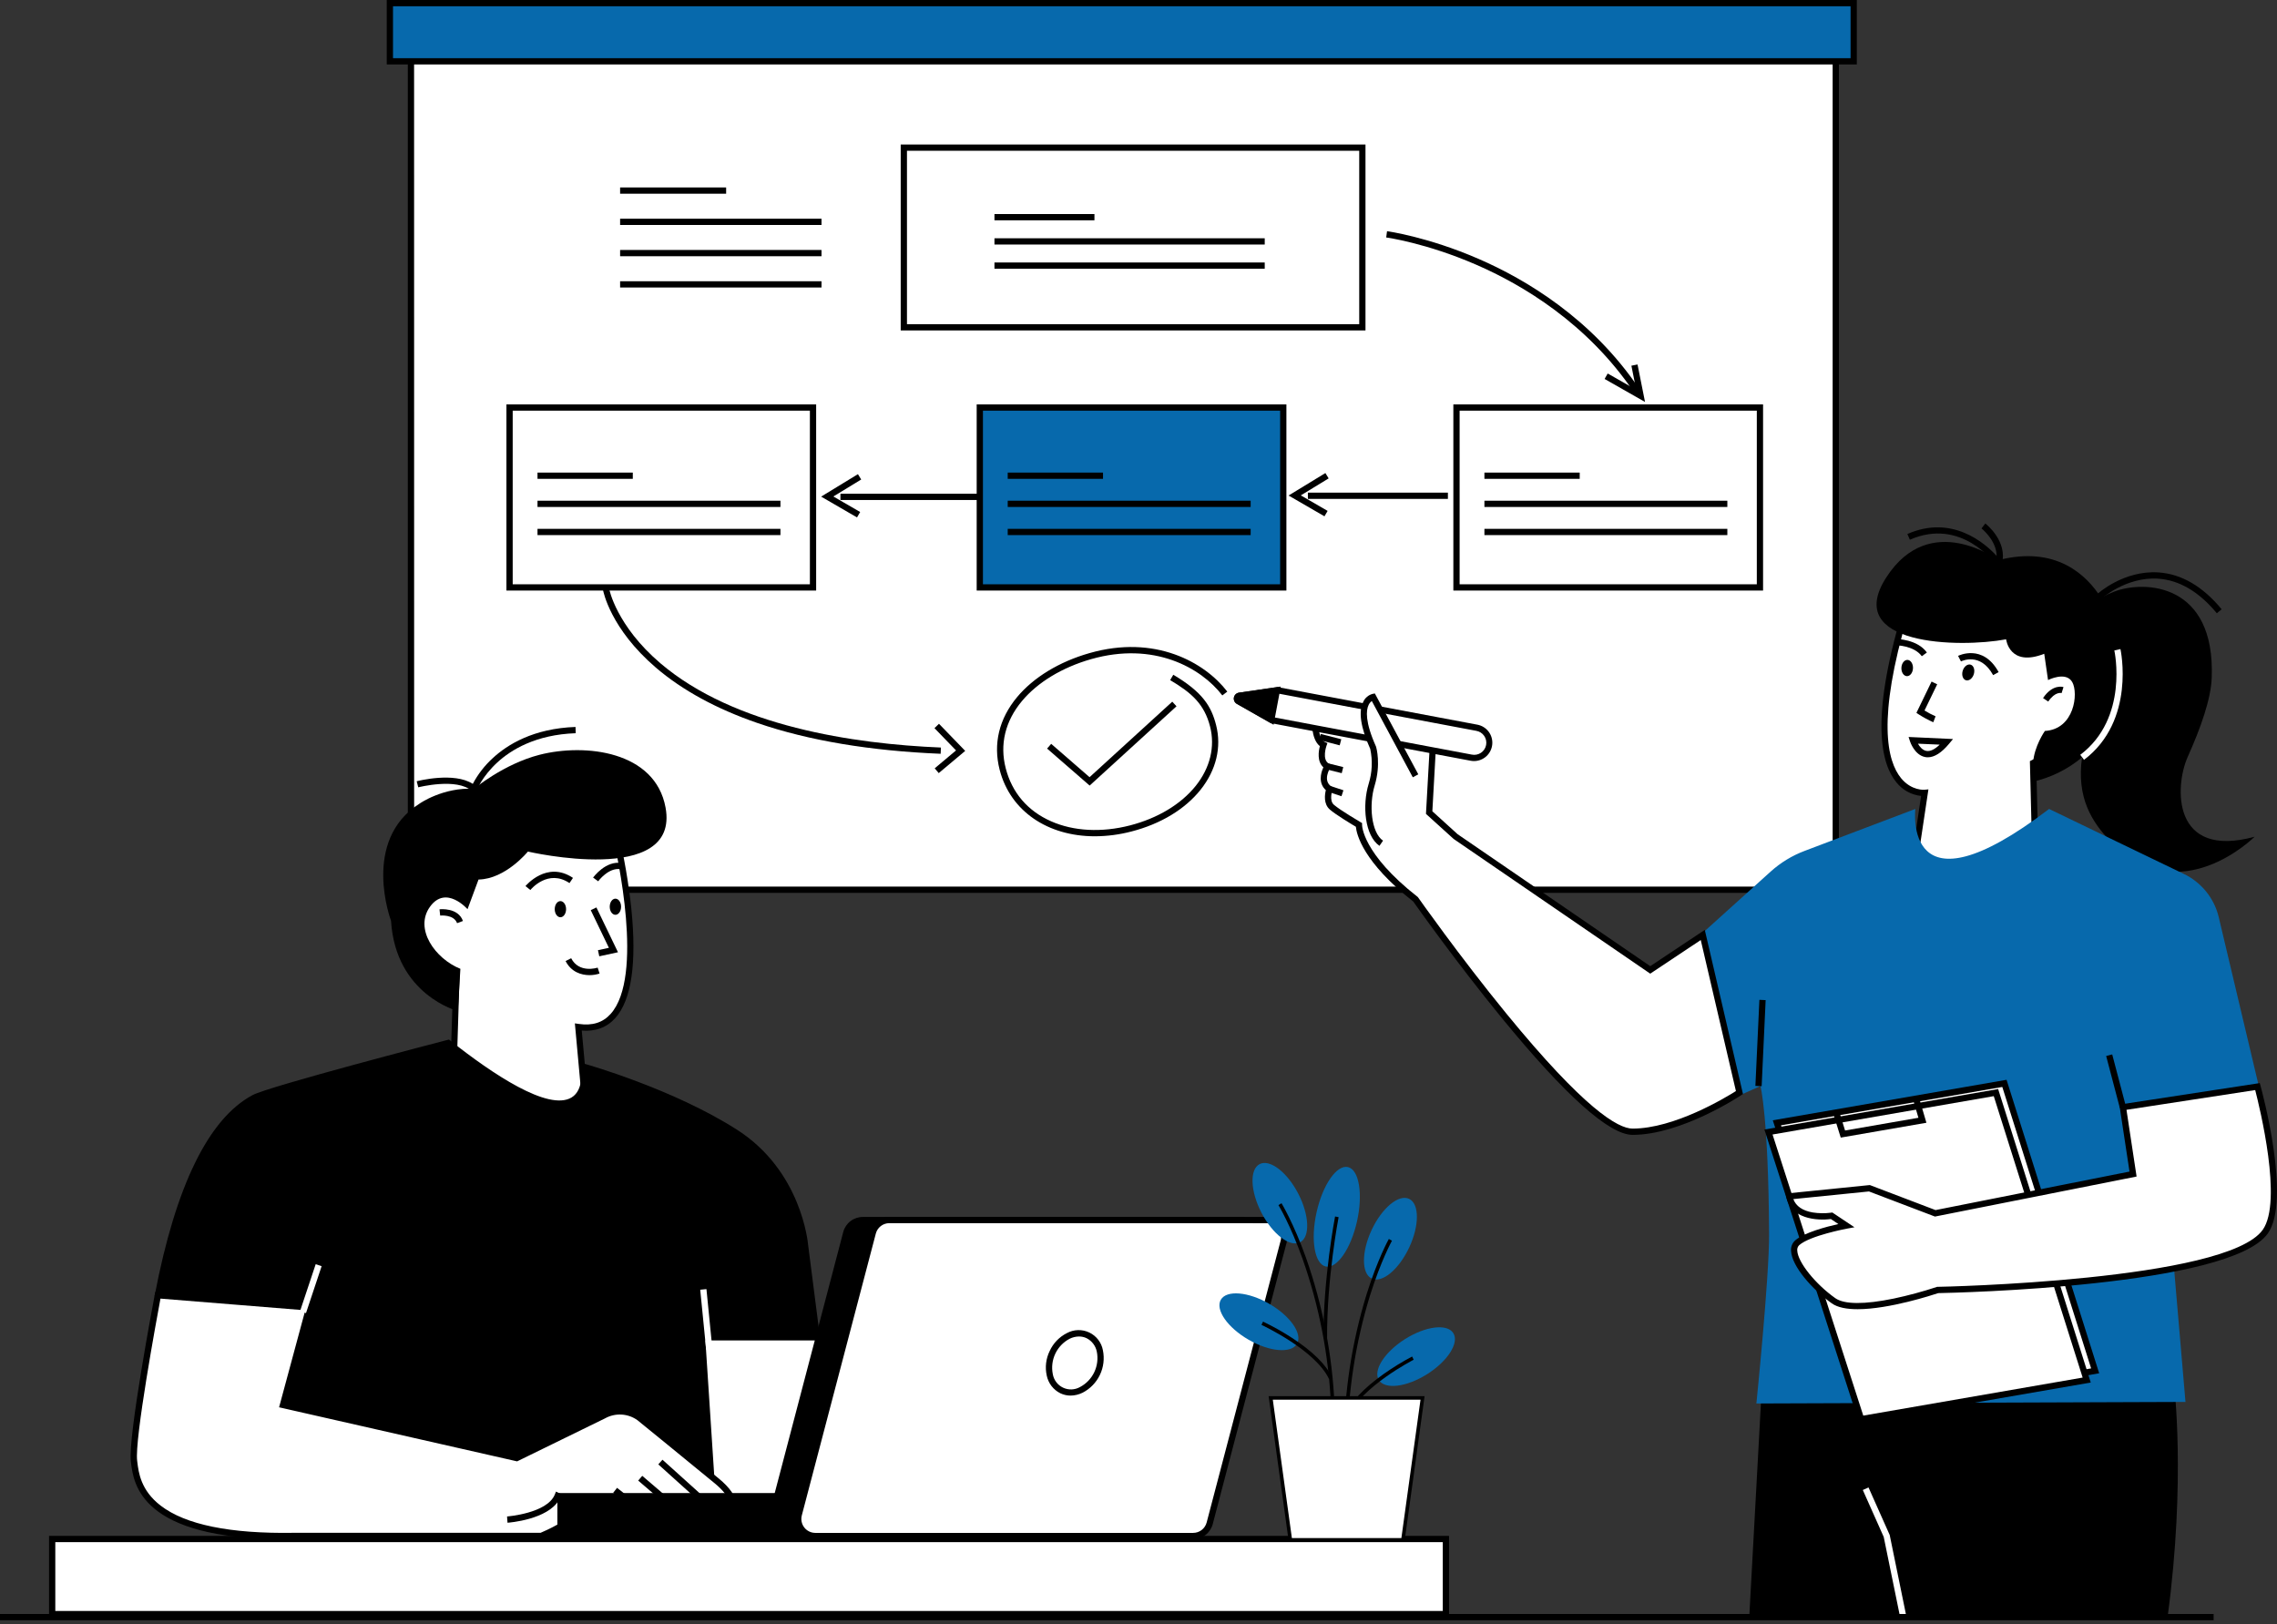 <svg xmlns="http://www.w3.org/2000/svg" width="321" height="229" viewBox="0 0 321 229" fill="none"><rect x="0" y="0" width="321" height="229" fill="#333333" stroke="none"/><g clip-path="url(#clip0_4246_2838)"><path d="M203.839 216.959H7.361V227.544H203.839V216.959Z" fill="white"></path><path d="M204.278 227.983H6.914V216.516H204.278V227.983ZM7.796 227.101H203.396V217.398H7.796V227.101Z" fill="black"></path><path d="M258.79 4.186H57.935V125.427H258.79V4.186Z" fill="white"></path><path d="M259.24 125.867H57.494V3.744H259.24V125.867ZM58.385 124.985H258.358V4.626H58.376L58.385 124.985Z" fill="black"></path><path d="M192.058 20.812H127.42V46.139H192.058V20.812Z" fill="white"></path><path d="M192.499 46.582H126.977V20.371H192.499V46.582ZM127.859 45.7H191.617V21.253H127.859V45.7Z" fill="black"></path><path d="M154.289 30.174H140.193V31.056H154.289V30.174Z" fill="black"></path><path d="M178.295 33.59H140.193V34.472H178.295V33.59Z" fill="black"></path><path d="M178.295 37.003H140.193V37.885H178.295V37.003Z" fill="black"></path><path d="M180.91 57.454H138.129V82.809H180.91V57.454Z" fill="#0769AC"></path><path d="M181.35 83.251H137.688V57.009H181.35V83.251ZM138.57 82.368H180.468V57.891H138.57V82.368Z" fill="black"></path><path d="M155.498 66.621H142.064V67.503H155.498V66.621Z" fill="black"></path><path d="M176.311 70.586H142.064V71.468H176.311V70.586Z" fill="black"></path><path d="M176.311 74.551H142.064V75.433H176.311V74.551Z" fill="black"></path><path d="M114.618 57.454H71.838V82.809H114.618V57.454Z" fill="white"></path><path d="M115.057 83.251H71.394V57.009H115.057V83.251ZM72.277 82.368H114.175V57.891H72.277V82.368Z" fill="black"></path><path d="M89.209 66.621H75.775V67.503H89.209V66.621Z" fill="black"></path><path d="M110.022 70.586H75.775V71.468H110.022V70.586Z" fill="black"></path><path d="M110.022 74.551H75.775V75.433H110.022V74.551Z" fill="black"></path><path d="M248.111 57.454H205.33V82.809H248.111V57.454Z" fill="white"></path><path d="M248.549 83.251H204.887V57.009H248.549V83.251ZM205.769 82.368H247.667V57.891H205.769V82.368Z" fill="black"></path><path d="M222.7 66.621H209.266V67.503H222.7V66.621Z" fill="black"></path><path d="M243.512 70.586H209.266V71.468H243.512V70.586Z" fill="black"></path><path d="M243.512 74.551H209.266V75.433H243.512V74.551Z" fill="black"></path><path d="M230.352 55.308C223.763 45.564 214.625 40.148 208.117 37.321C201.061 34.251 195.477 33.481 195.42 33.475L195.537 32.593C195.594 32.593 201.27 33.38 208.442 36.494C215.057 39.361 224.367 44.873 231.082 54.797L230.352 55.308Z" fill="black"></path><path d="M231.907 56.664L226.209 53.421L226.646 52.653L230.663 54.942L229.986 51.553L230.851 51.381L231.907 56.664Z" fill="black"></path><path d="M204.118 69.448H184.379V70.33H204.118V69.448Z" fill="black"></path><path d="M186.717 72.785L181.656 69.854L186.845 66.688L187.306 67.439L183.383 69.834L187.16 72.022L186.717 72.785Z" fill="black"></path><path d="M138.219 69.603H118.48V70.485H138.219V69.603Z" fill="black"></path><path d="M120.818 72.941L115.76 70.008L120.949 66.842L121.407 67.596L117.484 69.989L121.262 72.178L120.818 72.941Z" fill="black"></path><path d="M261.324 0.441H54.963V8.645H261.324V0.441Z" fill="#0769AC"></path><path d="M261.765 9.085H54.522V0H261.765V9.085ZM55.404 8.203H260.883V0.882H55.404V8.203Z" fill="black"></path><path d="M132.609 106.261C122.663 105.851 113.977 104.394 106.795 101.928C101.028 99.944 96.21 97.322 92.461 94.115C86.051 88.616 85.049 83.383 85.01 83.162L85.879 83.008C85.879 83.058 86.889 88.203 93.101 93.502C103.553 102.405 120.37 104.872 132.646 105.382L132.609 106.261Z" fill="black"></path><path d="M154.35 117.892C147.735 117.892 142.442 114.381 140.927 108.522C139.986 104.877 140.837 101.331 143.386 98.27C145.706 95.487 149.325 93.286 153.583 92.071C162.823 89.425 169.826 93.346 173.017 97.496L172.318 98.034C169.295 94.102 162.637 90.404 153.823 92.92C149.737 94.087 146.271 96.186 144.065 98.834C141.704 101.668 140.914 104.943 141.781 108.301C142.663 111.735 144.868 114.321 148.176 115.777C151.353 117.184 155.307 117.389 159.31 116.357C163.211 115.349 166.499 113.369 168.572 110.778C170.6 108.235 171.317 105.265 170.594 102.435C169.78 99.247 167.987 97.67 164.964 95.877L165.405 95.119C169.566 97.586 170.768 99.591 171.44 102.219C172.234 105.329 171.456 108.564 169.253 111.327C167.05 114.09 163.612 116.156 159.526 117.21C157.836 117.655 156.097 117.884 154.35 117.892Z" fill="black"></path><path d="M153.614 110.742L147.613 105.527L148.191 104.861L153.6 109.56L165.261 98.916L165.857 99.567L153.614 110.742Z" fill="black"></path><path d="M132.338 108.985L131.771 108.31L134.777 105.788L131.738 102.647L132.373 102.032L136.069 105.854L132.338 108.985Z" fill="black"></path><path d="M102.367 26.425H87.42V27.307H102.367V26.425Z" fill="black"></path><path d="M115.812 30.833H87.42V31.715H115.812V30.833Z" fill="black"></path><path d="M115.812 35.239H87.42V36.121H115.812V35.239Z" fill="black"></path><path d="M115.812 39.648H87.42V40.529H115.812V39.648Z" fill="black"></path><path d="M63.708 157.975L64.358 137.163L58.404 135.262L58.669 123.076L69.15 117.387H86.723C86.723 117.387 94.069 146.592 81.523 144.782L82.626 156.93L63.708 157.975Z" fill="white"></path><path d="M63.253 158.438L63.915 137.476L57.961 135.577L58.241 122.807L69.031 116.945H87.061L87.144 117.278C87.989 120.826 88.608 124.423 88.997 128.048C89.788 135.767 89.025 140.982 86.73 143.527C85.541 144.85 83.958 145.432 82.013 145.28L83.115 157.344L63.253 158.438ZM58.856 134.937L64.81 136.838L64.164 157.503L82.161 156.513L81.043 144.265L81.596 144.345C83.51 144.623 84.977 144.162 86.082 142.936C90.823 137.678 86.994 120.443 86.377 117.827H69.251L59.108 123.34L58.856 134.937Z" fill="black"></path><path d="M83.121 137.467C81.94 137.467 80.526 137.026 79.734 135.482L80.519 135.081C81.622 137.229 84.147 136.448 84.255 136.404L84.526 137.242C84.072 137.389 83.599 137.465 83.121 137.467Z" fill="black"></path><path d="M84.483 134.81L84.296 133.948L85.839 133.615L83.281 128.305L84.077 127.921L87.121 134.239L84.483 134.81Z" fill="black"></path><path d="M79.004 129.306C79.446 129.306 79.804 128.797 79.804 128.168C79.804 127.54 79.446 127.03 79.004 127.03C78.561 127.03 78.203 127.54 78.203 128.168C78.203 128.797 78.561 129.306 79.004 129.306Z" fill="black"></path><path d="M86.757 128.961C87.2 128.961 87.558 128.452 87.558 127.823C87.558 127.195 87.2 126.686 86.757 126.686C86.315 126.686 85.957 127.195 85.957 127.823C85.957 128.452 86.315 128.961 86.757 128.961Z" fill="black"></path><path d="M74.766 125.466L74.082 124.91C74.111 124.873 77.092 121.283 80.775 123.757L80.283 124.489C77.273 122.471 74.867 125.338 74.766 125.466Z" fill="black"></path><path d="M84.328 124.235L83.613 123.717C83.684 123.618 85.397 121.292 87.629 121.662L87.483 122.531C85.794 122.251 84.341 124.216 84.328 124.235Z" fill="black"></path><path d="M65.91 128.168C65.91 128.168 62.872 124.695 60.618 127.824C58.364 130.953 61.35 135.154 64.903 136.576L64.541 142.53C64.541 142.53 55.771 140.268 55.125 129.802C55.125 129.802 50.847 118.496 59.182 113.263C59.182 113.263 62.477 110.961 66.823 111.195C66.823 111.195 71.013 107.697 76.046 106.407C82.511 104.749 92.375 105.889 93.828 113.843C95.875 125.043 74.422 120.046 74.422 120.046C74.422 120.046 71.271 123.923 67.461 123.989L65.91 128.168Z" fill="black"></path><path d="M64.436 130.139C63.981 128.873 62.076 129.069 62.056 129.069L61.957 128.187C62.065 128.174 64.575 127.911 65.265 129.832L64.436 130.139Z" fill="black"></path><path d="M66.994 111.938L66.522 111.51C64.414 109.602 59.024 110.976 58.965 110.989L58.744 110.136C58.965 110.076 64.01 108.795 66.652 110.502C67.376 109.14 68.328 107.913 69.468 106.874C71.508 104.982 75.188 102.685 81.133 102.479L81.162 103.362C75.515 103.556 72.03 105.712 70.101 107.49C68.008 109.417 67.234 111.327 67.234 111.344L66.994 111.938Z" fill="black"></path><path d="M82.323 150.402C82.323 150.402 84.639 164.008 63.173 147.028C63.173 147.028 38.1 153.534 35.796 154.769C33.492 156.003 26.534 160.235 22.254 182.594L38.352 201.424L37.079 216.523H118.753L113.476 175.59C113.476 175.59 112.748 165.446 103.652 159.631C94.555 153.816 82.323 150.402 82.323 150.402Z" fill="black"></path><path d="M119.254 216.964H36.59L37.889 201.569L21.791 182.72L21.831 182.512C24.77 167.164 29.403 157.699 35.598 154.381C37.922 153.135 62.044 146.868 63.072 146.603L63.293 146.548L63.465 146.682C69.456 151.421 77.284 156.663 80.564 154.72C82.418 153.618 81.913 150.508 81.907 150.477L81.79 149.792L82.451 149.977C82.575 150.012 94.858 153.47 103.905 159.261C112.953 165.052 113.891 175.092 113.93 175.544L119.254 216.964ZM37.549 216.082H118.259L113.035 175.617C113.035 175.517 112.206 165.625 103.412 159.995C95.647 155.027 85.43 151.801 82.824 151.009C82.886 152.153 82.764 154.429 80.991 155.479C80.346 155.841 79.614 156.021 78.874 155.999C75.529 155.999 70.234 153.159 63.068 147.512C54.353 149.774 37.772 154.209 36.001 155.157C30.08 158.33 25.613 167.521 22.724 182.47L38.793 201.276L37.549 216.082Z" fill="black"></path><path d="M115.144 188.506H98.984L100.804 216.523H130.031L115.144 188.506Z" fill="white"></path><path d="M130.767 216.964H100.39L98.514 188.076H115.41L130.767 216.964ZM101.217 216.082H129.298L114.881 188.958H99.444L101.217 216.082Z" fill="black"></path><path d="M43.597 184.323L22.253 182.594C22.253 182.594 18.456 202.604 18.888 205.969C19.252 208.811 19.785 216.884 41.436 216.521H76.304C76.304 216.521 80.668 214.756 82.002 212.772C82.002 212.772 94.793 216.521 103.172 213.197C103.172 213.197 104.495 211.621 101.049 208.769C97.602 205.918 90.133 199.856 90.133 199.856C90.133 199.856 87.829 198.068 85.101 199.567L72.851 205.556L39.892 198.059L43.597 184.323Z" fill="white"></path><path d="M40.042 216.975C19.805 216.975 18.84 209.186 18.469 206.214L18.447 206.028C18.006 202.628 21.66 183.333 21.817 182.512L21.889 182.122L44.162 183.926L40.435 197.73L72.794 205.082L84.903 199.164C87.833 197.552 90.296 199.42 90.4 199.499C90.504 199.578 97.898 205.603 101.325 208.421C102.899 209.718 103.75 210.955 103.852 212.093C103.918 212.581 103.793 213.075 103.503 213.473L103.433 213.557L103.331 213.597C98.921 215.361 93.317 215.14 89.394 214.664C86.961 214.363 84.55 213.898 82.179 213.27C80.62 215.255 76.644 216.863 76.468 216.933L76.388 216.964H41.436C40.964 216.973 40.499 216.975 40.042 216.975ZM22.622 183.066C22.097 185.873 18.95 202.913 19.334 205.916L19.358 206.106C19.543 207.599 19.854 210.099 22.646 212.247C26.143 214.942 32.463 216.232 41.436 216.082H76.207C76.79 215.839 80.479 214.243 81.628 212.518L81.809 212.249L82.12 212.34C82.245 212.377 94.74 215.98 102.87 212.827C103.153 212.32 103.042 210.988 100.756 209.103C97.34 206.284 89.917 200.251 89.842 200.189C89.185 199.725 88.409 199.456 87.606 199.413C86.802 199.37 86.003 199.555 85.299 199.947L72.9 206.011L39.343 198.388L43.035 184.715L22.622 183.066Z" fill="black"></path><path d="M93.393 205.778L92.803 206.434L101.273 214.068L101.863 213.413L93.393 205.778Z" fill="black"></path><path d="M90.542 208.05L89.969 208.72L97.054 214.784L97.627 214.114L90.542 208.05Z" fill="black"></path><path d="M174.896 171.996H121.635C121.103 171.996 120.586 172.172 120.165 172.497C119.744 172.822 119.443 173.277 119.308 173.791L108.878 213.518C108.784 213.874 108.774 214.247 108.847 214.607C108.92 214.968 109.075 215.308 109.3 215.599C109.525 215.891 109.814 216.127 110.144 216.289C110.475 216.452 110.838 216.536 111.206 216.536H164.468C165 216.536 165.517 216.36 165.939 216.035C166.36 215.71 166.662 215.254 166.797 214.739L177.225 175.015C177.319 174.659 177.33 174.286 177.257 173.925C177.184 173.564 177.029 173.224 176.804 172.933C176.579 172.641 176.29 172.405 175.959 172.242C175.628 172.08 175.265 171.996 174.896 171.996Z" fill="black"></path><path d="M164.468 216.975H111.202C110.766 216.975 110.336 216.876 109.945 216.684C109.554 216.492 109.212 216.213 108.946 215.868C108.68 215.523 108.496 215.121 108.41 214.694C108.324 214.267 108.336 213.826 108.448 213.405L118.876 173.678C119.036 173.069 119.394 172.53 119.893 172.146C120.392 171.762 121.005 171.554 121.635 171.555H174.896C175.331 171.556 175.761 171.656 176.151 171.849C176.541 172.041 176.882 172.321 177.147 172.665C177.413 173.01 177.596 173.411 177.682 173.837C177.769 174.263 177.756 174.704 177.646 175.125L167.216 214.851C167.056 215.459 166.7 215.996 166.203 216.38C165.706 216.764 165.096 216.973 164.468 216.975ZM121.635 172.437C121.2 172.437 120.778 172.581 120.434 172.846C120.091 173.112 119.844 173.483 119.734 173.903L109.305 213.63C109.229 213.92 109.221 214.225 109.28 214.519C109.34 214.814 109.467 215.09 109.65 215.328C109.834 215.566 110.07 215.759 110.34 215.891C110.609 216.024 110.906 216.093 111.206 216.093H164.468C164.902 216.093 165.325 215.949 165.669 215.684C166.012 215.418 166.259 215.047 166.369 214.626L176.8 174.902C176.876 174.611 176.884 174.307 176.824 174.012C176.764 173.717 176.638 173.44 176.454 173.202C176.27 172.964 176.034 172.771 175.764 172.638C175.494 172.506 175.197 172.437 174.896 172.437H121.635Z" fill="black"></path><path d="M117.943 210.917H79.019V216.534H117.943V210.917Z" fill="black"></path><path d="M118.382 216.975H78.578V210.477H118.382V216.975ZM79.46 216.093H117.5V211.359H79.46V216.093Z" fill="black"></path><path d="M178.636 171.996H125.37C124.838 171.996 124.321 172.172 123.899 172.496C123.478 172.821 123.176 173.277 123.041 173.791L112.613 213.518C112.519 213.874 112.508 214.247 112.581 214.608C112.654 214.969 112.809 215.308 113.034 215.6C113.259 215.892 113.548 216.128 113.879 216.29C114.209 216.453 114.573 216.537 114.941 216.536H168.205C168.738 216.536 169.255 216.36 169.676 216.035C170.097 215.71 170.399 215.254 170.534 214.739L180.965 175.015C181.058 174.659 181.068 174.286 180.995 173.925C180.922 173.564 180.767 173.225 180.542 172.933C180.317 172.642 180.028 172.406 179.698 172.243C179.367 172.081 179.004 171.996 178.636 171.996Z" fill="white"></path><path d="M168.206 216.975H114.942C114.506 216.975 114.076 216.876 113.685 216.684C113.293 216.492 112.952 216.213 112.685 215.868C112.419 215.523 112.235 215.121 112.149 214.694C112.062 214.267 112.075 213.826 112.185 213.405L122.616 173.678C122.776 173.07 123.133 172.532 123.631 172.147C124.13 171.763 124.741 171.555 125.37 171.555H178.636C179.072 171.554 179.502 171.654 179.893 171.846C180.285 172.038 180.627 172.317 180.893 172.662C181.16 173.007 181.343 173.408 181.43 173.835C181.517 174.262 181.505 174.703 181.395 175.125L170.967 214.851C170.806 215.461 170.448 215.999 169.948 216.384C169.449 216.768 168.836 216.976 168.206 216.975ZM125.37 172.43C124.936 172.43 124.513 172.573 124.169 172.839C123.825 173.104 123.579 173.476 123.469 173.897L113.034 213.63C112.958 213.92 112.95 214.225 113.01 214.519C113.07 214.814 113.197 215.091 113.381 215.328C113.565 215.566 113.801 215.759 114.07 215.891C114.34 216.024 114.637 216.093 114.937 216.093H168.206C168.64 216.093 169.063 215.949 169.407 215.684C169.751 215.419 169.998 215.047 170.109 214.626L180.537 174.902C180.614 174.611 180.623 174.307 180.563 174.012C180.503 173.717 180.377 173.44 180.193 173.202C180.01 172.964 179.774 172.771 179.504 172.638C179.234 172.506 178.937 172.437 178.636 172.437L125.37 172.43Z" fill="black"></path><path d="M154.669 193.624C155.691 191.479 155.112 189.069 153.376 188.242C151.64 187.415 149.404 188.483 148.382 190.628C147.36 192.773 147.939 195.182 149.675 196.01C151.411 196.837 153.647 195.769 154.669 193.624Z" fill="white"></path><path d="M150.93 196.738C150.429 196.739 149.935 196.628 149.483 196.411C148.995 196.169 148.569 195.818 148.237 195.387C147.905 194.955 147.675 194.453 147.565 193.92C147.304 192.746 147.452 191.52 147.984 190.442C148.483 189.352 149.338 188.464 150.409 187.926C150.891 187.665 151.427 187.521 151.975 187.507C152.522 187.493 153.065 187.608 153.56 187.843C154.054 188.079 154.486 188.428 154.82 188.862C155.154 189.296 155.38 189.802 155.481 190.341C155.725 191.516 155.576 192.738 155.058 193.821C154.541 194.903 153.682 195.786 152.615 196.334C152.09 196.592 151.515 196.73 150.93 196.738ZM152.121 188.407C151.662 188.411 151.209 188.519 150.798 188.722C149.914 189.184 149.204 189.921 148.775 190.821C148.346 191.722 148.221 192.737 148.418 193.714C148.489 194.124 148.656 194.51 148.907 194.841C149.158 195.172 149.484 195.438 149.859 195.617C150.234 195.795 150.646 195.881 151.061 195.868C151.476 195.854 151.882 195.741 152.244 195.538C153.127 195.075 153.836 194.338 154.265 193.438C154.693 192.538 154.819 191.523 154.624 190.546C154.542 190.14 154.371 189.759 154.121 189.43C153.871 189.1 153.55 188.832 153.181 188.645C152.85 188.487 152.488 188.406 152.121 188.407Z" fill="black"></path><path d="M86.988 209.744L86.445 210.439L92.111 214.858L92.653 214.162L86.988 209.744Z" fill="black"></path><path d="M71.546 214.66L71.482 213.778C71.538 213.778 77.108 213.337 78.202 210.713L78.38 210.271L83.232 212.631L82.846 213.425L78.801 211.46C77.178 214.221 71.784 214.649 71.546 214.66Z" fill="black"></path><path d="M99.591 181.726L98.713 181.813L99.547 190.227L100.425 190.14L99.591 181.726Z" fill="white"></path><path d="M44.505 178.215L42.299 184.832L43.136 185.111L45.342 178.494L44.505 178.215Z" fill="white"></path><path d="M269.59 123.471L271.339 111.77C271.339 111.77 260.725 112.813 268.534 86.556L271.808 77.592L291.875 86.102L294.107 99.37L291.763 104.883L286.614 107.569L287.006 123.416L269.59 123.471Z" fill="white"></path><path d="M269.076 123.912L270.827 112.203C270.145 112.132 269.484 111.925 268.883 111.593C268.283 111.262 267.755 110.813 267.332 110.273C265.215 107.709 263.631 101.49 268.11 86.431V86.407L271.539 77.006L292.268 85.789L294.561 99.426L292.105 105.201L287.059 107.83L287.456 123.853L269.076 123.912ZM271.859 111.277L270.095 123.028L286.552 122.973L286.164 107.303L291.434 104.564L293.655 99.318L291.485 86.413L272.057 78.179L268.952 86.695C264.588 101.371 266.033 107.312 268.013 109.713C269.477 111.488 271.277 111.334 271.294 111.332L271.859 111.277Z" fill="black"></path><path d="M308.414 106.696C310.276 102.546 311.68 98.537 311.797 95.564C312.324 82.159 302.315 81.793 298.107 83.379C297.449 83.627 296.808 83.922 296.191 84.261C294.206 81.125 289.895 76.849 281.705 78.968C281.705 78.968 272.099 71.799 265.912 81.409C259.724 91.02 276.238 91.357 282.812 90.124C282.812 90.124 283.266 94.094 288.186 92.164L288.722 95.869C288.722 95.869 291.249 94.576 292.14 96.162C293.031 97.748 292.433 102.806 288.279 103.042C288.279 103.042 286.751 105.199 286.612 107.58L286.457 110.227C289.055 109.661 291.476 108.473 293.514 106.765C292.727 112.397 294.837 115.843 297.587 118.673C307.237 128.585 317.842 117.956 317.842 117.956C306.158 121.149 306.56 110.846 308.414 106.696Z" fill="black"></path><path d="M272.545 101.816C271.838 101.5 271.154 101.131 270.501 100.714L270.168 100.493L272.303 96.083L273.096 96.467L271.308 100.16C271.808 100.47 272.329 100.743 272.867 100.979L272.545 101.816Z" fill="black"></path><path d="M271.773 106.756C271.644 106.757 271.515 106.744 271.389 106.719C269.905 106.434 269.285 104.577 269.259 104.498L269.062 103.892L275.325 104.183L274.756 104.866C273.707 106.121 272.705 106.756 271.773 106.756ZM270.381 104.838C270.622 105.254 271.012 105.751 271.559 105.854C272.106 105.958 272.739 105.656 273.449 104.972L270.381 104.838Z" fill="black"></path><path d="M278.26 95.033C278.443 94.426 278.241 93.828 277.808 93.697C277.376 93.567 276.877 93.953 276.693 94.559C276.51 95.166 276.712 95.764 277.145 95.895C277.577 96.025 278.076 95.639 278.26 95.033Z" fill="black"></path><path d="M269.682 94.205C269.707 93.573 269.362 93.046 268.911 93.028C268.461 93.01 268.075 93.508 268.05 94.14C268.024 94.772 268.369 95.299 268.82 95.317C269.27 95.335 269.656 94.837 269.682 94.205Z" fill="black"></path><path d="M270.926 92.508C269.824 90.991 267.31 90.964 267.283 90.964V90.082C267.444 90.082 270.291 90.111 271.641 91.983L270.926 92.508Z" fill="black"></path><path d="M280.981 95.172C279.183 91.897 276.557 93.187 276.447 93.243L276.041 92.46C276.076 92.442 279.534 90.695 281.755 94.746L280.981 95.172Z" fill="black"></path><path d="M288.75 98.901L288.018 98.407C289.38 96.387 290.838 96.837 290.9 96.863L290.635 97.704C290.598 97.686 289.718 97.463 288.75 98.901Z" fill="black"></path><path d="M293.797 107.113L293.264 106.409C300.137 101.216 298.091 91.789 298.069 91.696L298.929 91.5C298.953 91.599 301.119 101.58 293.797 107.113Z" fill="white"></path><path d="M312.516 86.451C310.015 83.421 307.235 81.78 304.255 81.577C299.706 81.266 296.195 84.444 296.16 84.477L295.562 83.829C295.715 83.688 299.375 80.364 304.306 80.695C307.541 80.915 310.531 82.662 313.197 85.888L312.516 86.451Z" fill="black"></path><path d="M281.972 80.439L281.427 79.676C281.231 79.398 276.485 72.904 269.246 76.086L268.891 75.279C275.18 72.516 279.817 76.56 281.478 78.366C281.451 76.161 279.365 74.509 279.341 74.492L279.881 73.795C280.014 73.896 283.07 76.315 282.214 79.528L281.972 80.439Z" fill="black"></path><path d="M248.362 195.695L246.598 228.006L272.092 228.131L279.426 195.695H248.362Z" fill="black"></path><path d="M306.461 194.928C306.461 194.928 308.197 208.481 305.579 227.929L265.295 227.792L266.336 194.242L306.461 194.928Z" fill="black"></path><path d="M267.922 228.22L265.558 216.665L262.609 210.047L263.414 209.688L266.402 216.393L266.411 216.44L268.786 228.043L267.922 228.22Z" fill="white"></path><path d="M270.014 114.039C270.014 114.039 268.146 129.837 288.871 114.039L307.886 123.208C309.106 123.796 310.179 124.648 311.028 125.704C311.876 126.759 312.478 127.99 312.79 129.308L318.449 153.168L304.651 157.371L308.098 197.631L247.607 197.852C247.607 197.852 249.429 179.97 249.398 174C249.31 157.371 248.183 153.095 248.183 153.095L242.339 155.721L240.33 131.244L249.623 122.864C251.016 121.606 252.632 120.621 254.388 119.958L270.014 114.039Z" fill="#0769AC"></path><path d="M240.054 131.804L232.647 136.731L205.212 117.943L201.463 114.549L202.017 104.645L185.394 100.974C185.394 100.974 185.118 104.299 186.571 104.991C186.571 104.991 185.74 107.276 187.125 108.039C187.125 108.039 185.802 110.116 187.403 111.223C187.403 111.223 186.779 112.957 187.749 113.788C188.719 114.619 191.557 116.28 191.557 116.28C191.557 116.28 191.385 120.384 199.54 126.774C199.54 126.774 222.545 159.541 230.137 159.543C236.894 159.543 245.205 154.017 245.205 154.017L240.054 131.804Z" fill="white"></path><path d="M230.152 159.984C226.864 159.984 220.643 154.416 211.666 143.445C205.313 135.679 199.742 127.813 199.233 127.09C192.13 121.508 191.248 117.607 191.144 116.549C190.467 116.145 188.322 114.855 187.477 114.123C186.558 113.336 186.761 111.993 186.91 111.386C185.867 110.447 186.147 109.045 186.566 108.171C185.64 107.34 185.892 105.858 186.068 105.186C184.745 104.14 184.941 101.285 184.965 100.941L185.007 100.436L202.488 104.297L201.926 114.366L205.487 117.599L232.644 136.201L240.331 131.088L245.716 154.227L245.46 154.394C245.125 154.613 236.966 159.984 230.152 159.984ZM185.823 101.523C185.823 102.528 185.971 104.217 186.772 104.597L187.133 104.769L186.996 105.146C186.996 105.166 186.313 107.086 187.349 107.655L187.759 107.876L187.508 108.273C187.466 108.341 186.441 110.008 187.665 110.859L187.942 111.054L187.828 111.371C187.828 111.384 187.334 112.84 188.048 113.451C188.977 114.247 191.766 115.876 191.797 115.898L192.018 116.031V116.297C192.018 116.333 192.018 120.302 199.833 126.424L199.884 126.463L199.921 126.518C199.978 126.6 205.741 134.792 212.354 142.879C223.318 156.284 228.086 159.1 230.156 159.1C236.046 159.1 243.279 154.723 244.722 153.808L239.764 132.517L232.642 137.258L204.92 118.262L201.026 114.734L201.571 104.994L185.823 101.523Z" fill="black"></path><path d="M179.288 101.523L207.4 106.815C207.677 106.868 207.961 106.865 208.237 106.807C208.513 106.749 208.775 106.638 209.007 106.479C209.24 106.32 209.439 106.117 209.593 105.881C209.747 105.645 209.853 105.381 209.905 105.104C210.01 104.545 209.889 103.967 209.568 103.497C209.247 103.027 208.753 102.704 208.194 102.599L180.073 97.3H180L174.721 98.072C174.637 98.084 174.559 98.123 174.498 98.181C174.437 98.24 174.395 98.317 174.38 98.401C174.364 98.484 174.375 98.57 174.411 98.647C174.447 98.725 174.506 98.788 174.58 98.83L179.211 101.476L179.288 101.523Z" fill="white"></path><path d="M207.803 107.287C207.64 107.287 207.478 107.272 207.318 107.241L179.129 101.935L178.997 101.856L174.366 99.225C174.212 99.138 174.089 99.005 174.014 98.844C173.94 98.683 173.917 98.504 173.95 98.329C173.983 98.155 174.069 97.996 174.197 97.874C174.325 97.751 174.488 97.672 174.664 97.646L180.082 96.853L208.271 102.158C208.904 102.277 209.47 102.627 209.859 103.141C210.247 103.656 210.43 104.296 210.371 104.938C210.312 105.579 210.015 106.176 209.54 106.611C209.064 107.045 208.443 107.287 207.799 107.287H207.803ZM179.447 101.098L207.481 106.375C207.703 106.421 207.932 106.423 208.155 106.379C208.377 106.336 208.589 106.249 208.777 106.123C208.966 105.997 209.127 105.835 209.252 105.646C209.377 105.456 209.463 105.244 209.505 105.021C209.547 104.799 209.544 104.57 209.497 104.348C209.449 104.126 209.358 103.916 209.228 103.73C209.098 103.545 208.933 103.386 208.741 103.265C208.549 103.144 208.335 103.062 208.112 103.025L180.073 97.748L174.886 98.506L179.447 101.098Z" fill="black"></path><path d="M179.223 101.478L180.008 97.311L174.729 98.082C174.645 98.095 174.567 98.133 174.506 98.192C174.445 98.251 174.403 98.328 174.388 98.411C174.372 98.495 174.383 98.581 174.419 98.658C174.455 98.735 174.514 98.799 174.588 98.841L179.223 101.478Z" fill="black"></path><path d="M179.543 102.167L174.37 99.225C174.216 99.138 174.093 99.004 174.018 98.844C173.944 98.683 173.921 98.503 173.954 98.329C173.987 98.155 174.073 97.996 174.201 97.873C174.329 97.751 174.492 97.671 174.667 97.646L180.555 96.786L179.543 102.167ZM174.89 98.506L178.906 100.789L179.459 97.838L174.89 98.506Z" fill="black"></path><path d="M199.551 109.371L193.577 98.255C193.577 98.255 190.618 98.826 193.577 105.424C193.577 105.424 194.252 107.711 193.37 110.619C192.488 113.528 192.849 117.579 194.721 118.878L199.551 109.371Z" fill="white"></path><path d="M194.467 119.24C192.406 117.806 192.015 113.559 192.948 110.492C193.447 108.899 193.523 107.205 193.169 105.574C191.806 102.531 191.477 100.282 192.192 98.921C192.315 98.652 192.496 98.414 192.722 98.224C192.948 98.033 193.214 97.895 193.499 97.819L193.819 97.757L199.945 109.16L199.169 109.577L193.391 98.824C193.203 98.962 193.051 99.143 192.95 99.353C192.564 100.134 192.43 101.779 193.98 105.239L194 105.294C194.029 105.393 194.701 107.742 193.79 110.743C192.968 113.451 193.299 117.359 194.972 118.512L194.467 119.24Z" fill="black"></path><path d="M282.57 152.719L295.36 193.243L263.559 198.756L250.498 158.28L282.57 152.719Z" fill="white"></path><path d="M263.257 199.256L249.92 157.931L282.874 152.22L295.931 193.591L263.257 199.256ZM251.08 158.637L263.87 198.266L294.795 192.903L282.274 153.23L251.08 158.637Z" fill="black"></path><path d="M281.383 154.024L294.173 194.547L262.372 200.06L249.309 159.584L281.383 154.024Z" fill="white"></path><path d="M262.069 200.56L248.734 159.235L281.689 153.523L294.743 194.895L262.069 200.56ZM249.885 159.932L262.676 199.561L293.601 194.198L281.071 154.525L249.885 159.932Z" fill="black"></path><path d="M259.498 160.368L258.436 156.963L259.278 156.699L260.109 159.367L270.449 157.574L269.693 155.003L270.54 154.754L271.576 158.276L259.498 160.368Z" fill="black"></path><path d="M318.25 153.171C318.25 153.171 322.616 169.022 319.353 173.624C314.034 181.104 273.172 181.845 273.172 181.845C273.172 181.845 261.813 185.724 258.49 183.369C255.166 181.014 251.702 176.652 253.363 175.196C255.023 173.741 260.289 172.771 260.289 172.771L258.212 171.386C258.212 171.386 252.948 172.213 252.258 168.647L263.546 167.507L272.828 171.035L300.697 165.504L299.266 156.08L318.25 153.171Z" fill="white"></path><path d="M261.886 184.56C260.386 184.56 259.076 184.339 258.227 183.728C255.493 181.792 252.6 178.504 252.494 176.354C252.467 176.078 252.506 175.799 252.606 175.54C252.706 175.281 252.866 175.05 253.071 174.863C254.351 173.745 257.511 172.923 259.164 172.555L258.106 171.847C256.095 172.116 252.414 171.794 251.821 168.733L251.729 168.259L263.601 167.059L272.863 170.587L300.207 165.158L298.774 155.716L318.572 152.684L318.676 153.061C318.857 153.722 323.06 169.159 319.703 173.886C314.376 181.384 275.708 182.244 273.24 182.293C272.47 182.546 266.336 184.56 261.886 184.56ZM258.307 170.925L261.434 173.009L260.362 173.205C260.311 173.216 255.199 174.171 253.647 175.527C253.542 175.626 253.462 175.748 253.414 175.884C253.366 176.02 253.35 176.165 253.369 176.308C253.453 177.94 255.912 181.007 258.737 183.009C259.994 183.891 262.84 183.916 266.973 183.06C269.017 182.627 271.037 182.082 273.022 181.428L273.088 181.406H273.156C273.564 181.406 313.857 180.586 318.987 173.37C321.829 169.377 318.546 156.091 317.928 153.669L299.78 156.452L301.206 165.857L272.781 171.5L263.478 167.959L252.813 169.037C253.191 170.038 254.106 170.671 255.541 170.92C256.4 171.055 257.274 171.067 258.137 170.954L258.307 170.925Z" fill="black"></path><path d="M248.031 140.947L247.467 153.082L248.348 153.123L248.912 140.988L248.031 140.947Z" fill="black"></path><path d="M297.769 148.642L296.916 148.866L298.846 156.198L299.699 155.973L297.769 148.642Z" fill="black"></path><path d="M186.195 103.469L185.975 104.324L188.864 105.069L189.085 104.213L186.195 103.469Z" fill="black"></path><path d="M187.242 107.61L187.029 108.466L189.15 108.994L189.363 108.138L187.242 107.61Z" fill="black"></path><path d="M187.546 110.798L187.27 111.636L189.114 112.245L189.391 111.407L187.546 110.798Z" fill="black"></path><path d="M182.848 189.432C183.655 188.034 181.904 185.513 178.937 183.8C175.97 182.087 172.91 181.831 172.104 183.228C171.297 184.626 173.048 187.147 176.015 188.86C178.982 190.573 182.041 190.829 182.848 189.432Z" fill="#0769AC"></path><path d="M183.279 175.124C184.712 174.382 184.598 171.315 183.023 168.272C181.449 165.229 179.011 163.364 177.577 164.105C176.144 164.847 176.259 167.915 177.833 170.958C179.408 174 181.846 175.866 183.279 175.124Z" fill="#0769AC"></path><path d="M191.307 172.166C192.17 168.296 191.593 164.873 190.018 164.522C188.443 164.171 186.467 167.024 185.604 170.894C184.741 174.765 185.318 178.187 186.893 178.538C188.468 178.889 190.444 176.037 191.307 172.166Z" fill="#0769AC"></path><path d="M187.351 194.391C185.417 190.29 177.911 186.805 177.836 186.77L178.056 186.312C179.472 186.989 180.843 187.758 182.158 188.614C185.049 190.506 186.954 192.376 187.792 194.177L187.351 194.391Z" fill="black"></path><path d="M201.197 193.713C204.094 191.883 205.743 189.294 204.881 187.93C204.02 186.565 200.973 186.942 198.076 188.772C195.18 190.602 193.531 193.191 194.392 194.555C195.254 195.92 198.301 195.542 201.197 193.713Z" fill="#0769AC"></path><path d="M198.662 175.859C200.115 172.756 200.107 169.686 198.645 169.002C197.184 168.318 194.822 170.279 193.37 173.382C191.917 176.485 191.925 179.555 193.387 180.239C194.848 180.923 197.21 178.962 198.662 175.859Z" fill="#0769AC"></path><path d="M187.633 198.168C187.325 191.104 185.975 184.124 183.626 177.455C181.898 172.63 180.246 169.911 180.23 169.885L180.66 169.62C180.678 169.647 182.35 172.399 184.098 177.268C186.466 183.99 187.827 191.024 188.138 198.144L187.633 198.168Z" fill="black"></path><path d="M186.579 188.638C186.524 180.278 188.196 171.576 188.213 171.49L188.71 171.585C188.692 171.671 187.032 180.326 187.087 188.633L186.579 188.638Z" fill="black"></path><path d="M190.098 199.674L189.633 199.478C190.409 197.646 192.237 195.698 195.066 193.692C196.348 192.786 197.686 191.963 199.073 191.229L199.294 191.681C199.23 191.714 191.867 195.5 190.098 199.674Z" fill="black"></path><path d="M189.96 203.459H189.455C189.483 196.332 190.563 189.248 192.661 182.437C194.205 177.502 195.775 174.688 195.791 174.659L196.232 174.906C196.216 174.935 194.673 177.716 193.144 182.604C191.062 189.361 189.989 196.389 189.96 203.459Z" fill="black"></path><path d="M179.143 197.065H200.544L197.779 217.075H181.908L179.143 197.065Z" fill="white"></path><path d="M198 217.33H181.682L181.653 217.109L178.846 196.821H200.829L198 217.33ZM182.123 216.825H197.559L200.256 197.32H179.434L182.123 216.825Z" fill="black"></path><path d="M312.065 227.527H0V228.409H312.065V227.527Z" fill="black"></path></g><defs><clipPath id="clip0_4246_2838"><rect width="321" height="228.409" fill="white"></rect></clipPath></defs></svg>